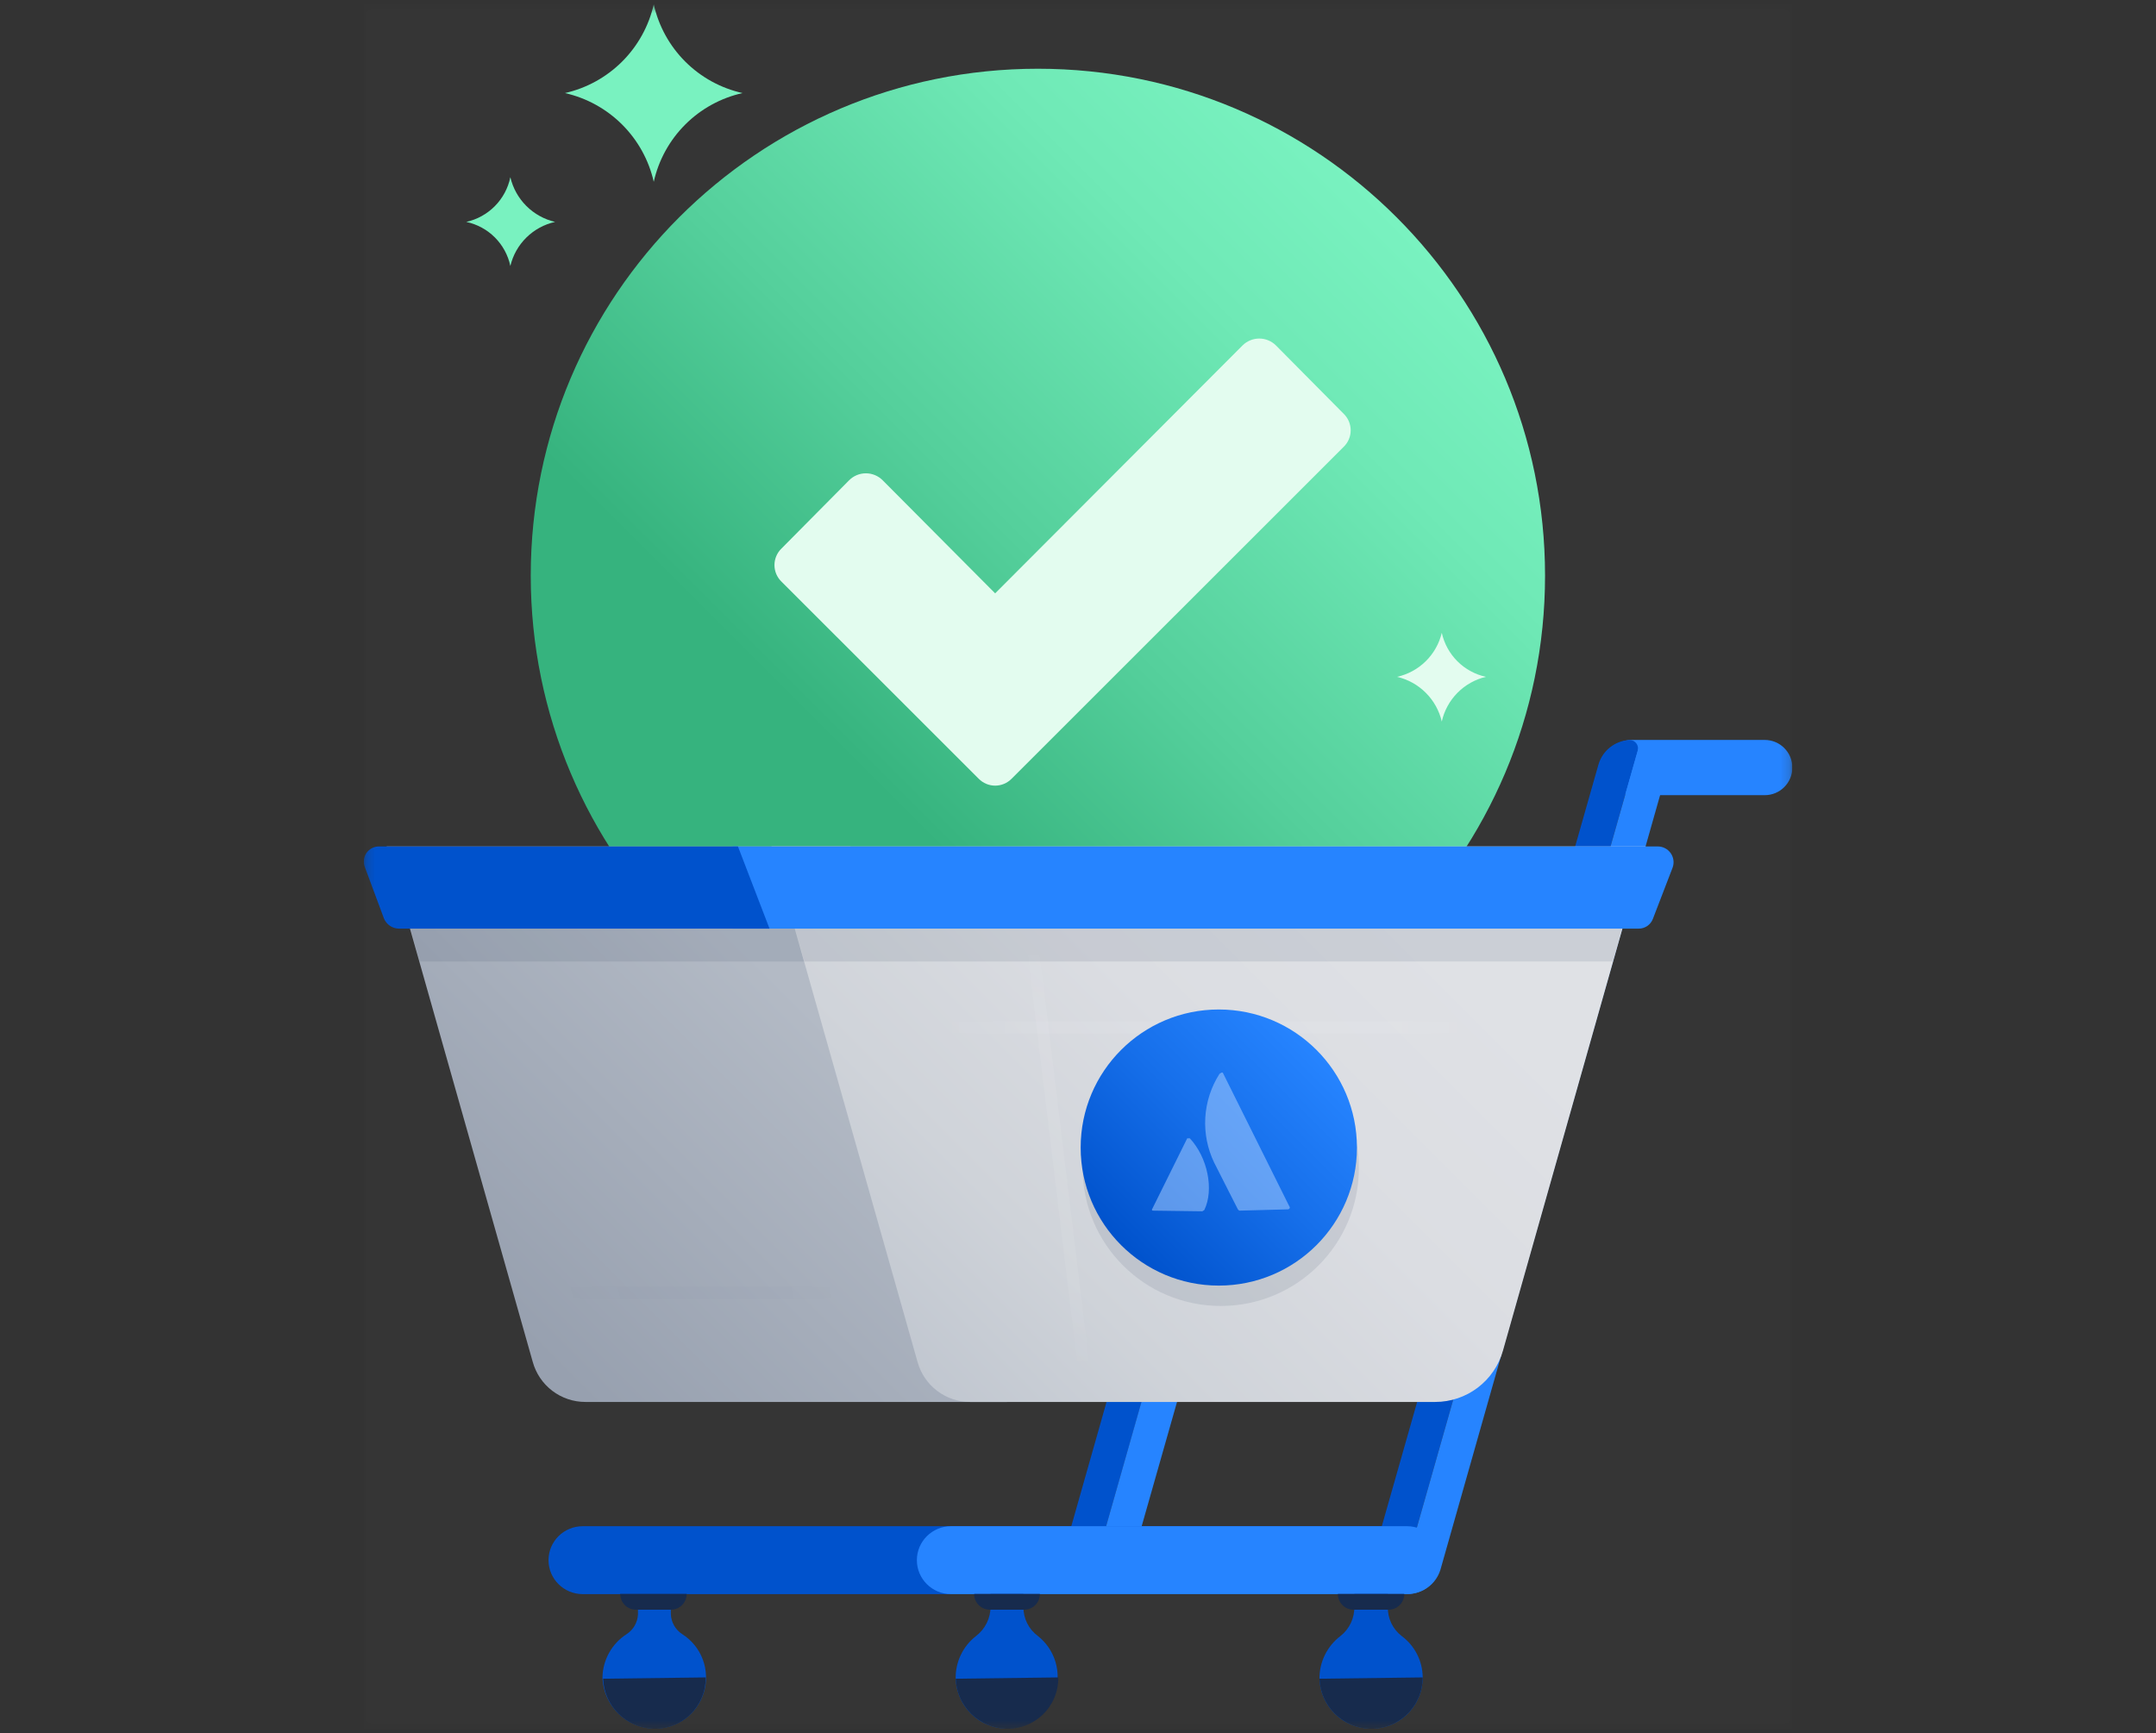 <svg width="250" height="201" viewBox="0 0 250 201" fill="none" xmlns="http://www.w3.org/2000/svg">
<rect x="0" y="0" width="250" height="201" fill="#333333" stroke="none"/>
<g clip-path="url(#clip0_1251_1006)">
<g clip-path="url(#clip1_1251_1006)">
<mask id="mask0_1251_1006" style="mask-type:luminance" maskUnits="userSpaceOnUse" x="42" y="0" width="166" height="201">
<path d="M42.17 0.5H207.837V200.5H42.17V0.5Z" fill="white"/>
</mask>
<g mask="url(#mask0_1251_1006)">
<path d="M42.17 0.5H207.837V200.5H42.17V0.5Z" fill="white" fill-opacity="0.01"/>
<path d="M204.632 92.227H189.225C188.375 92.227 187.561 91.89 186.96 91.289C186.359 90.689 186.021 89.874 186.021 89.025C186.021 88.175 186.359 87.361 186.96 86.76C187.561 86.16 188.375 85.822 189.225 85.822H204.632C205.482 85.822 206.297 86.16 206.897 86.76C207.499 87.361 207.836 88.175 207.836 89.025C207.836 89.874 207.499 90.689 206.897 91.289C206.297 91.89 205.482 92.227 204.632 92.227Z" fill="#2684FF"/>
<path d="M168.556 92.227H153.149C152.299 92.227 151.484 91.89 150.884 91.289C150.283 90.689 149.945 89.874 149.945 89.025C149.945 88.175 150.283 87.361 150.884 86.76C151.484 86.16 152.299 85.822 153.149 85.822H168.556C169.406 85.822 170.221 86.16 170.821 86.76C171.422 87.361 171.76 88.175 171.76 89.025C171.76 89.874 171.422 90.689 170.821 91.289C170.221 91.89 169.406 92.227 168.556 92.227Z" fill="#0052CC"/>
<path d="M126.07 184.716C125.08 184.433 124.242 183.767 123.741 182.867C123.241 181.966 123.118 180.905 123.401 179.913L149.258 88.72C149.517 87.917 150.012 87.211 150.679 86.694C151.346 86.177 152.153 85.874 152.995 85.822C153.141 85.829 153.282 85.869 153.411 85.937C153.54 86.005 153.652 86.101 153.739 86.218C153.826 86.334 153.887 86.468 153.917 86.611C153.946 86.753 153.944 86.901 153.91 87.042L126.07 184.716Z" fill="#0052CC"/>
<path d="M154.139 85.975C155.15 86.259 156.006 86.933 156.521 87.847C157.036 88.762 157.167 89.843 156.885 90.855L130.952 182.048C130.651 183.045 129.971 183.882 129.058 184.382C128.145 184.88 127.072 185.001 126.07 184.716L154.139 85.975Z" fill="#2684FF"/>
<path d="M162.148 184.716C161.645 184.594 161.173 184.37 160.759 184.058C160.346 183.746 160 183.354 159.743 182.905C159.486 182.455 159.323 181.958 159.265 181.443C159.206 180.93 159.253 180.409 159.403 179.913L185.336 88.72C185.561 87.912 186.037 87.196 186.694 86.675C187.352 86.155 188.158 85.856 188.997 85.822C189.142 85.829 189.284 85.869 189.413 85.937C189.542 86.005 189.653 86.101 189.741 86.218C189.828 86.334 189.889 86.468 189.918 86.611C189.948 86.753 189.946 86.901 189.912 87.042L162.148 184.716Z" fill="#0052CC"/>
<path d="M190.217 85.975C191.214 86.275 192.052 86.955 192.552 87.868C193.05 88.781 193.171 89.854 192.886 90.855L167.03 182.048C166.729 183.045 166.049 183.882 165.136 184.382C164.223 184.88 163.15 185.001 162.148 184.716L190.217 85.975Z" fill="#2684FF"/>
<path d="M120.35 125.547C152.828 125.547 179.157 99.227 179.157 66.76C179.157 34.292 152.828 7.972 120.35 7.972C87.872 7.972 61.543 34.292 61.543 66.76C61.543 99.227 87.872 125.547 120.35 125.547Z" fill="url(#paint0_linear_1251_1006)"/>
<path d="M116.766 162.604H67.875C66.488 162.604 65.141 162.149 64.038 161.309C62.936 160.468 62.14 159.289 61.773 157.954L44.84 98.174H98.613L116.766 162.604Z" fill="url(#paint1_linear_1251_1006)"/>
<path opacity="0.1" d="M100.519 104.96H46.822L48.653 111.518H102.35L100.519 104.96Z" fill="#172B4D"/>
<path d="M166.419 162.604H112.494C111.107 162.604 109.76 162.149 108.657 161.309C107.555 160.468 106.759 159.289 106.392 157.954L89.459 98.174H190.827L174.275 156.657C173.793 158.368 172.765 159.876 171.347 160.949C169.928 162.024 168.198 162.604 166.419 162.604Z" fill="url(#paint2_linear_1251_1006)"/>
<path opacity="0.1" d="M188.845 104.96H91.367L93.274 111.518H187.014L188.845 104.96Z" fill="#172B4D"/>
<path d="M162.302 177.015H67.57C65.379 177.015 63.603 178.779 63.603 180.954C63.603 183.129 65.379 184.893 67.57 184.893H162.302C164.492 184.893 166.268 183.129 166.268 180.954C166.268 178.779 164.492 177.015 162.302 177.015Z" fill="#0052CC"/>
<path d="M189.988 107.706H84.959V98.174H192.201C192.495 98.17 192.787 98.237 193.051 98.37C193.314 98.502 193.542 98.697 193.716 98.936C193.887 99.176 193.999 99.454 194.041 99.746C194.083 100.038 194.053 100.336 193.954 100.615L191.666 106.562C191.54 106.903 191.31 107.196 191.009 107.401C190.709 107.606 190.352 107.712 189.988 107.706Z" fill="#2684FF"/>
<path d="M89.23 107.706H46.212C45.853 107.692 45.505 107.578 45.208 107.376C44.911 107.173 44.677 106.891 44.534 106.562L42.322 100.614C42.206 100.343 42.161 100.046 42.19 99.752C42.22 99.459 42.323 99.177 42.49 98.934C42.658 98.69 42.884 98.493 43.148 98.36C43.412 98.228 43.705 98.164 44 98.174H85.569L89.23 107.706Z" fill="#0052CC"/>
<path d="M113.486 90.321L90.604 67.446C90.35 67.198 90.149 66.901 90.011 66.574C89.874 66.246 89.803 65.895 89.803 65.54C89.803 65.185 89.874 64.834 90.011 64.506C90.149 64.179 90.35 63.882 90.604 63.634L98.46 55.704C98.715 55.448 99.018 55.245 99.352 55.106C99.686 54.968 100.044 54.897 100.405 54.897C100.767 54.897 101.124 54.968 101.458 55.106C101.792 55.245 102.095 55.448 102.35 55.704L115.393 68.819L144.072 40.073C144.327 39.817 144.63 39.614 144.964 39.475C145.298 39.337 145.656 39.266 146.017 39.266C146.378 39.266 146.736 39.337 147.07 39.475C147.404 39.614 147.707 39.817 147.962 40.073L155.818 48.003C156.072 48.251 156.273 48.548 156.411 48.875C156.548 49.203 156.619 49.554 156.619 49.909C156.619 50.264 156.548 50.616 156.411 50.943C156.273 51.27 156.072 51.567 155.818 51.815L117.3 90.321C117.051 90.574 116.755 90.776 116.427 90.913C116.1 91.051 115.748 91.122 115.393 91.122C115.038 91.122 114.686 91.051 114.359 90.913C114.031 90.776 113.735 90.574 113.486 90.321Z" fill="#E3FCEF"/>
<path d="M77.79 187.233V184.869H73.976V187.233C73.956 187.69 73.828 188.134 73.602 188.531C73.377 188.93 73.061 189.269 72.68 189.519C71.82 190.069 71.111 190.822 70.618 191.715C70.125 192.607 69.863 193.609 69.857 194.628C69.931 196.163 70.574 197.613 71.66 198.699C72.746 199.784 74.197 200.425 75.731 200.5C77.037 200.542 78.32 200.152 79.383 199.393C80.446 198.631 81.228 197.543 81.61 196.294C81.992 195.045 81.952 193.704 81.496 192.479C81.04 191.255 80.193 190.215 79.087 189.519C78.705 189.269 78.389 188.93 78.164 188.531C77.938 188.134 77.81 187.69 77.79 187.233Z" fill="#0052CC"/>
<path d="M69.934 194.704C69.99 196.224 70.619 197.666 71.694 198.74C72.769 199.815 74.211 200.443 75.73 200.5C76.527 200.531 77.322 200.4 78.066 200.113C78.811 199.828 79.489 199.394 80.06 198.837C80.631 198.281 81.082 197.613 81.387 196.878C81.692 196.14 81.843 195.349 81.832 194.552" fill="#172B4D"/>
<path d="M71.918 184.869H79.622C79.622 185.354 79.429 185.819 79.085 186.163C78.742 186.506 78.276 186.699 77.791 186.699H73.749C73.263 186.699 72.797 186.506 72.454 186.163C72.111 185.819 71.918 185.354 71.918 184.869Z" fill="#172B4D"/>
<path d="M163.14 177.015H110.283C108.092 177.015 106.316 178.779 106.316 180.954C106.316 183.129 108.092 184.893 110.283 184.893H163.14C165.331 184.893 167.107 183.129 167.107 180.954C167.107 178.779 165.331 177.015 163.14 177.015Z" fill="#2684FF"/>
<path d="M118.672 186.394V184.869H114.858V186.318C114.864 186.981 114.716 187.636 114.425 188.231C114.133 188.827 113.707 189.346 113.18 189.749C112.426 190.333 111.819 191.085 111.409 191.946C110.998 192.806 110.795 193.752 110.816 194.704C110.873 196.224 111.502 197.666 112.577 198.74C113.652 199.815 115.093 200.443 116.613 200.5C117.865 200.5 119.086 200.112 120.107 199.387C121.127 198.661 121.897 197.636 122.308 196.454C122.719 195.272 122.751 193.99 122.4 192.788C122.049 191.587 121.333 190.524 120.35 189.749C119.825 189.363 119.398 188.857 119.107 188.273C118.815 187.69 118.666 187.046 118.672 186.394Z" fill="#0052CC"/>
<path d="M110.816 194.704C110.873 196.224 111.502 197.666 112.577 198.74C113.652 199.815 115.094 200.443 116.613 200.5C117.41 200.531 118.205 200.4 118.949 200.113C119.693 199.828 120.372 199.394 120.943 198.837C121.514 198.281 121.965 197.613 122.27 196.878C122.575 196.14 122.726 195.349 122.715 194.552L110.816 194.704Z" fill="#172B4D"/>
<path d="M160.929 186.394V184.869H157.039V186.318C157.06 186.975 156.925 187.628 156.647 188.224C156.369 188.821 155.954 189.343 155.437 189.749C154.673 190.328 154.055 191.079 153.631 191.939C153.208 192.799 152.99 193.746 152.996 194.704C153.053 196.224 153.682 197.666 154.757 198.74C155.832 199.815 157.274 200.443 158.793 200.5C159.593 200.531 160.392 200.4 161.14 200.115C161.888 199.83 162.572 199.397 163.148 198.84C163.725 198.285 164.184 197.619 164.497 196.882C164.811 196.146 164.972 195.354 164.971 194.552C164.965 193.618 164.742 192.697 164.318 191.863C163.894 191.028 163.282 190.304 162.53 189.749C162.019 189.354 161.607 188.845 161.329 188.263C161.051 187.679 160.914 187.04 160.929 186.394Z" fill="#0052CC"/>
<path d="M152.996 194.704C153.053 196.224 153.682 197.666 154.757 198.74C155.832 199.815 157.274 200.443 158.793 200.5C159.593 200.531 160.392 200.4 161.14 200.115C161.888 199.83 162.571 199.397 163.148 198.84C163.725 198.285 164.184 197.619 164.497 196.882C164.811 196.146 164.972 195.354 164.971 194.552" fill="#172B4D"/>
<path d="M112.877 184.869H120.581C120.581 185.354 120.388 185.819 120.044 186.163C119.701 186.506 119.236 186.699 118.75 186.699H114.784C114.298 186.699 113.833 186.506 113.489 186.163C113.146 185.819 112.953 185.354 112.953 184.869H112.877Z" fill="#172B4D"/>
<path d="M155.131 184.869H162.835C162.835 185.354 162.642 185.819 162.298 186.163C161.955 186.506 161.489 186.699 161.004 186.699H156.961C156.476 186.699 156.01 186.506 155.667 186.163C155.324 185.819 155.131 185.354 155.131 184.869Z" fill="#172B4D"/>
<g opacity="0.4">
<g opacity="0.4">
<path opacity="0.4" d="M172.219 118.457H108.072V119.86H172.219V118.457Z" fill="url(#paint3_linear_1251_1006)"/>
<path opacity="0.4" d="M170.158 128.445H110.055V129.848H170.158V128.445Z" fill="url(#paint4_linear_1251_1006)"/>
<path opacity="0.4" d="M168.176 138.434H112.115V139.837H168.176V138.434Z" fill="url(#paint5_linear_1251_1006)"/>
<path opacity="0.4" d="M166.116 148.499H114.098V149.902H166.116V148.499Z" fill="url(#paint6_linear_1251_1006)"/>
</g>
<g opacity="0.4">
<path opacity="0.4" d="M120.361 109.059L118.998 109.224L125.08 159.464L126.443 159.298L120.361 109.059Z" fill="url(#paint7_linear_1251_1006)"/>
<path opacity="0.4" d="M133.942 109.079L132.57 109.134L134.589 159.379L135.961 159.324L133.942 109.079Z" fill="url(#paint8_linear_1251_1006)"/>
<path opacity="0.4" d="M146.24 109.108L144.223 159.315L145.625 159.372L147.642 109.164L146.24 109.108Z" fill="url(#paint9_linear_1251_1006)"/>
<path opacity="0.4" d="M159.938 109.002L153.854 159.264L155.247 159.433L161.331 109.17L159.938 109.002Z" fill="url(#paint10_linear_1251_1006)"/>
</g>
</g>
<path opacity="0.1" d="M141.555 151.471C150.401 151.471 157.572 144.303 157.572 135.46C157.572 126.617 150.401 119.448 141.555 119.448C132.708 119.448 125.537 126.617 125.537 135.46C125.537 144.303 132.708 151.471 141.555 151.471Z" fill="#172B4D"/>
<path d="M141.326 149.108C150.172 149.108 157.344 141.94 157.344 133.096C157.344 124.253 150.172 117.084 141.326 117.084C132.48 117.084 125.309 124.253 125.309 133.096C125.309 141.94 132.48 149.108 141.326 149.108Z" fill="url(#paint11_linear_1251_1006)"/>
<g opacity="0.1">
<path opacity="0.1" d="M97.317 149.261H64.596V150.664H97.317V149.261Z" fill="url(#paint12_linear_1251_1006)"/>
<path opacity="0.1" d="M94.952 138.739H62.23V140.142H94.952V138.739Z" fill="url(#paint13_linear_1251_1006)"/>
<path opacity="0.1" d="M92.512 128.216H59.791V129.619H92.512V128.216Z" fill="url(#paint14_linear_1251_1006)"/>
<path opacity="0.1" d="M90.147 117.694H57.426V119.097H90.147V117.694Z" fill="url(#paint15_linear_1251_1006)"/>
<path opacity="0.1" d="M80.218 107.793L78.879 108.097L90.84 160.725L92.178 160.421L80.218 107.793Z" fill="url(#paint16_linear_1251_1006)"/>
<path opacity="0.1" d="M72.032 107.788L70.693 108.092L82.654 160.72L83.993 160.415L72.032 107.788Z" fill="url(#paint17_linear_1251_1006)"/>
<path opacity="0.1" d="M63.845 107.766L62.506 108.07L74.466 160.697L75.805 160.393L63.845 107.766Z" fill="url(#paint18_linear_1251_1006)"/>
</g>
<path opacity="0.5" d="M143.69 140.416L143.538 140.264L140.792 134.85C140.009 133.224 139.654 131.425 139.761 129.624C139.867 127.823 140.432 126.078 141.402 124.556L141.631 124.404H141.784L149.564 140.035C149.564 140.095 149.539 140.154 149.497 140.196C149.454 140.239 149.395 140.264 149.335 140.264L143.69 140.416ZM133.775 140.416H133.699C133.546 140.416 133.546 140.264 133.622 140.187L137.665 132.029H137.97C140.029 134.24 140.792 137.976 139.648 140.34L139.419 140.492L133.775 140.416Z" fill="#B2D4FF"/>
<path d="M65.51 10.794C68.023 10.224 70.323 8.955 72.146 7.134C73.968 5.312 75.237 3.012 75.807 0.5C76.368 3.016 77.634 5.321 79.458 7.144C81.281 8.967 83.587 10.233 86.104 10.794C83.587 11.355 81.281 12.621 79.458 14.444C77.634 16.266 76.368 18.571 75.807 21.087C75.237 18.575 73.968 16.275 72.146 14.453C70.323 12.632 68.023 11.363 65.51 10.794Z" fill="#79F2C0"/>
<path d="M54.068 25.738C55.329 25.457 56.481 24.818 57.388 23.899C58.294 22.979 58.916 21.817 59.179 20.553C59.473 21.816 60.114 22.97 61.031 23.887C61.948 24.803 63.103 25.444 64.365 25.738C63.109 26.018 61.956 26.645 61.039 27.548C60.121 28.452 59.477 29.595 59.179 30.847C58.912 29.593 58.287 28.443 57.38 27.536C56.473 26.629 55.323 26.005 54.068 25.738Z" fill="#79F2C0"/>
<path d="M172.293 78.502C171.043 78.227 169.897 77.599 168.991 76.694C168.086 75.789 167.458 74.644 167.183 73.394C166.884 74.646 166.24 75.789 165.323 76.692C164.406 77.595 163.253 78.223 161.996 78.502C163.259 78.796 164.414 79.437 165.33 80.354C166.247 81.27 166.889 82.425 167.183 83.687C167.462 82.431 168.09 81.278 168.994 80.362C169.897 79.445 171.041 78.8 172.293 78.502Z" fill="#E3FCEF"/>
</g>
</g>
</g>
<defs>
<linearGradient id="paint0_linear_1251_1006" x1="78.788" y1="108.361" x2="161.96" y2="25.162" gradientUnits="userSpaceOnUse">
<stop offset="0.24" stop-color="#36B37E"/>
<stop offset="0.51" stop-color="#54CF9B"/>
<stop offset="0.82" stop-color="#6FE9B6"/>
<stop offset="1" stop-color="#79F2C0"/>
</linearGradient>
<linearGradient id="paint1_linear_1251_1006" x1="56.922" y1="154.263" x2="105.797" y2="105.371" gradientUnits="userSpaceOnUse">
<stop offset="0.03" stop-color="#97A0AF"/>
<stop offset="0.76" stop-color="#B3BAC5"/>
</linearGradient>
<linearGradient id="paint2_linear_1251_1006" x1="103.631" y1="156.367" x2="176.303" y2="83.671" gradientUnits="userSpaceOnUse">
<stop stop-color="#C1C7D0"/>
<stop offset="0.2" stop-color="#CFD3D9"/>
<stop offset="0.48" stop-color="#DBDDE2"/>
<stop offset="0.76" stop-color="#DFE1E5"/>
</linearGradient>
<linearGradient id="paint3_linear_1251_1006" x1="108.057" y1="119.135" x2="172.219" y2="119.135" gradientUnits="userSpaceOnUse">
<stop stop-color="white" stop-opacity="0"/>
<stop offset="0.23" stop-color="white"/>
<stop offset="0.55" stop-color="white"/>
<stop offset="0.81" stop-color="white"/>
<stop offset="0.87" stop-color="white" stop-opacity="0.65"/>
<stop offset="0.93" stop-color="white" stop-opacity="0.3"/>
<stop offset="0.98" stop-color="white" stop-opacity="0.08"/>
<stop offset="1" stop-color="white" stop-opacity="0"/>
</linearGradient>
<linearGradient id="paint4_linear_1251_1006" x1="5461.1" y1="365.167" x2="10198.5" y2="365.167" gradientUnits="userSpaceOnUse">
<stop stop-color="white" stop-opacity="0"/>
<stop offset="0.23" stop-color="white"/>
<stop offset="0.55" stop-color="white"/>
<stop offset="0.81" stop-color="white"/>
<stop offset="0.87" stop-color="white" stop-opacity="0.65"/>
<stop offset="0.93" stop-color="white" stop-opacity="0.3"/>
<stop offset="0.98" stop-color="white" stop-opacity="0.08"/>
<stop offset="1" stop-color="white" stop-opacity="0"/>
</linearGradient>
<linearGradient id="paint5_linear_1251_1006" x1="5251.81" y1="393.592" x2="9373.43" y2="393.592" gradientUnits="userSpaceOnUse">
<stop stop-color="white" stop-opacity="0"/>
<stop offset="0.23" stop-color="white"/>
<stop offset="0.55" stop-color="white"/>
<stop offset="0.81" stop-color="white"/>
<stop offset="0.87" stop-color="white" stop-opacity="0.65"/>
<stop offset="0.93" stop-color="white" stop-opacity="0.3"/>
<stop offset="0.98" stop-color="white" stop-opacity="0.08"/>
<stop offset="1" stop-color="white" stop-opacity="0"/>
</linearGradient>
<linearGradient id="paint6_linear_1251_1006" x1="5021.02" y1="422.092" x2="8569.74" y2="422.092" gradientUnits="userSpaceOnUse">
<stop stop-color="white" stop-opacity="0"/>
<stop offset="0.23" stop-color="white"/>
<stop offset="0.55" stop-color="white"/>
<stop offset="0.81" stop-color="white"/>
<stop offset="0.87" stop-color="white" stop-opacity="0.65"/>
<stop offset="0.93" stop-color="white" stop-opacity="0.3"/>
<stop offset="0.98" stop-color="white" stop-opacity="0.08"/>
<stop offset="1" stop-color="white" stop-opacity="0"/>
</linearGradient>
<linearGradient id="paint7_linear_1251_1006" x1="122.695" y1="159.488" x2="122.695" y2="109.081" gradientUnits="userSpaceOnUse">
<stop stop-color="white" stop-opacity="0"/>
<stop offset="0.21" stop-color="white"/>
<stop offset="0.55" stop-color="white"/>
<stop offset="0.82" stop-color="white"/>
<stop offset="0.88" stop-color="white" stop-opacity="0.65"/>
<stop offset="0.94" stop-color="white" stop-opacity="0.3"/>
<stop offset="0.98" stop-color="white" stop-opacity="0.08"/>
<stop offset="1" stop-color="white" stop-opacity="0"/>
</linearGradient>
<linearGradient id="paint8_linear_1251_1006" x1="299.507" y1="10587.7" x2="299.507" y2="7270.3" gradientUnits="userSpaceOnUse">
<stop stop-color="white" stop-opacity="0"/>
<stop offset="0.21" stop-color="white"/>
<stop offset="0.55" stop-color="white"/>
<stop offset="0.82" stop-color="white"/>
<stop offset="0.88" stop-color="white" stop-opacity="0.65"/>
<stop offset="0.94" stop-color="white" stop-opacity="0.3"/>
<stop offset="0.98" stop-color="white" stop-opacity="0.08"/>
<stop offset="1" stop-color="white" stop-opacity="0"/>
</linearGradient>
<linearGradient id="paint9_linear_1251_1006" x1="6959.26" y1="425.864" x2="6959.26" y2="333.31" gradientUnits="userSpaceOnUse">
<stop stop-color="white" stop-opacity="0"/>
<stop offset="0.21" stop-color="white"/>
<stop offset="0.55" stop-color="white"/>
<stop offset="0.82" stop-color="white"/>
<stop offset="0.88" stop-color="white" stop-opacity="0.65"/>
<stop offset="0.94" stop-color="white" stop-opacity="0.3"/>
<stop offset="0.98" stop-color="white" stop-opacity="0.08"/>
<stop offset="1" stop-color="white" stop-opacity="0"/>
</linearGradient>
<linearGradient id="paint10_linear_1251_1006" x1="7793.98" y1="426.024" x2="7793.98" y2="333.273" gradientUnits="userSpaceOnUse">
<stop stop-color="white" stop-opacity="0"/>
<stop offset="0.21" stop-color="white"/>
<stop offset="0.55" stop-color="white"/>
<stop offset="0.82" stop-color="white"/>
<stop offset="0.88" stop-color="white" stop-opacity="0.65"/>
<stop offset="0.94" stop-color="white" stop-opacity="0.3"/>
<stop offset="0.98" stop-color="white" stop-opacity="0.08"/>
<stop offset="1" stop-color="white" stop-opacity="0"/>
</linearGradient>
<linearGradient id="paint11_linear_1251_1006" x1="129.961" y1="144.442" x2="152.645" y2="121.751" gradientUnits="userSpaceOnUse">
<stop stop-color="#0052CC"/>
<stop offset="0.53" stop-color="#166FEA"/>
<stop offset="1" stop-color="#2684FF"/>
</linearGradient>
<linearGradient id="paint12_linear_1251_1006" x1="64.826" y1="149.985" x2="96.214" y2="142.764" gradientUnits="userSpaceOnUse">
<stop stop-color="#091E42" stop-opacity="0"/>
<stop offset="0.21" stop-color="#091E42"/>
<stop offset="0.55" stop-color="#091E42"/>
<stop offset="0.82" stop-color="#091E42"/>
<stop offset="0.93" stop-color="#091E42" stop-opacity="0.32"/>
<stop offset="1" stop-color="#091E42" stop-opacity="0"/>
</linearGradient>
<linearGradient id="paint13_linear_1251_1006" x1="-22738" y1="394.428" x2="-21320.3" y2="394.428" gradientUnits="userSpaceOnUse">
<stop stop-color="#091E42" stop-opacity="0"/>
<stop offset="0.21" stop-color="#091E42"/>
<stop offset="0.55" stop-color="#091E42"/>
<stop offset="0.82" stop-color="#091E42"/>
<stop offset="0.93" stop-color="#091E42" stop-opacity="0.32"/>
<stop offset="1" stop-color="#091E42" stop-opacity="0"/>
</linearGradient>
<linearGradient id="paint14_linear_1251_1006" x1="-22740.6" y1="364.535" x2="-21322.7" y2="364.535" gradientUnits="userSpaceOnUse">
<stop stop-color="#091E42" stop-opacity="0"/>
<stop offset="0.21" stop-color="#091E42"/>
<stop offset="0.55" stop-color="#091E42"/>
<stop offset="0.82" stop-color="#091E42"/>
<stop offset="0.93" stop-color="#091E42" stop-opacity="0.32"/>
<stop offset="1" stop-color="#091E42" stop-opacity="0"/>
</linearGradient>
<linearGradient id="paint15_linear_1251_1006" x1="-22742.8" y1="334.65" x2="-21325.1" y2="334.65" gradientUnits="userSpaceOnUse">
<stop stop-color="#091E42" stop-opacity="0"/>
<stop offset="0.21" stop-color="#091E42"/>
<stop offset="0.55" stop-color="#091E42"/>
<stop offset="0.82" stop-color="#091E42"/>
<stop offset="0.93" stop-color="#091E42" stop-opacity="0.32"/>
<stop offset="1" stop-color="#091E42" stop-opacity="0"/>
</linearGradient>
<linearGradient id="paint16_linear_1251_1006" x1="2300.79" y1="11496.7" x2="2291.1" y2="7730.96" gradientUnits="userSpaceOnUse">
<stop stop-color="#091E42" stop-opacity="0"/>
<stop offset="0.21" stop-color="#091E42"/>
<stop offset="0.55" stop-color="#091E42"/>
<stop offset="0.82" stop-color="#091E42"/>
<stop offset="0.93" stop-color="#091E42" stop-opacity="0.32"/>
<stop offset="1" stop-color="#091E42" stop-opacity="0"/>
</linearGradient>
<linearGradient id="paint17_linear_1251_1006" x1="2277.78" y1="11496.8" x2="2268.09" y2="7731.02" gradientUnits="userSpaceOnUse">
<stop stop-color="#091E42" stop-opacity="0"/>
<stop offset="0.21" stop-color="#091E42"/>
<stop offset="0.55" stop-color="#091E42"/>
<stop offset="0.82" stop-color="#091E42"/>
<stop offset="0.93" stop-color="#091E42" stop-opacity="0.32"/>
<stop offset="1" stop-color="#091E42" stop-opacity="0"/>
</linearGradient>
<linearGradient id="paint18_linear_1251_1006" x1="2254.76" y1="11496.8" x2="2245.07" y2="7731.07" gradientUnits="userSpaceOnUse">
<stop stop-color="#091E42" stop-opacity="0"/>
<stop offset="0.21" stop-color="#091E42"/>
<stop offset="0.55" stop-color="#091E42"/>
<stop offset="0.82" stop-color="#091E42"/>
<stop offset="0.93" stop-color="#091E42" stop-opacity="0.32"/>
<stop offset="1" stop-color="#091E42" stop-opacity="0"/>
</linearGradient>
<clipPath id="clip0_1251_1006">
<rect width="250" height="200" fill="white" transform="translate(0 0.5)"/>
</clipPath>
<clipPath id="clip1_1251_1006">
<rect width="165.667" height="200" fill="white" transform="translate(42.168 0.5)"/>
</clipPath>
</defs>
</svg>
